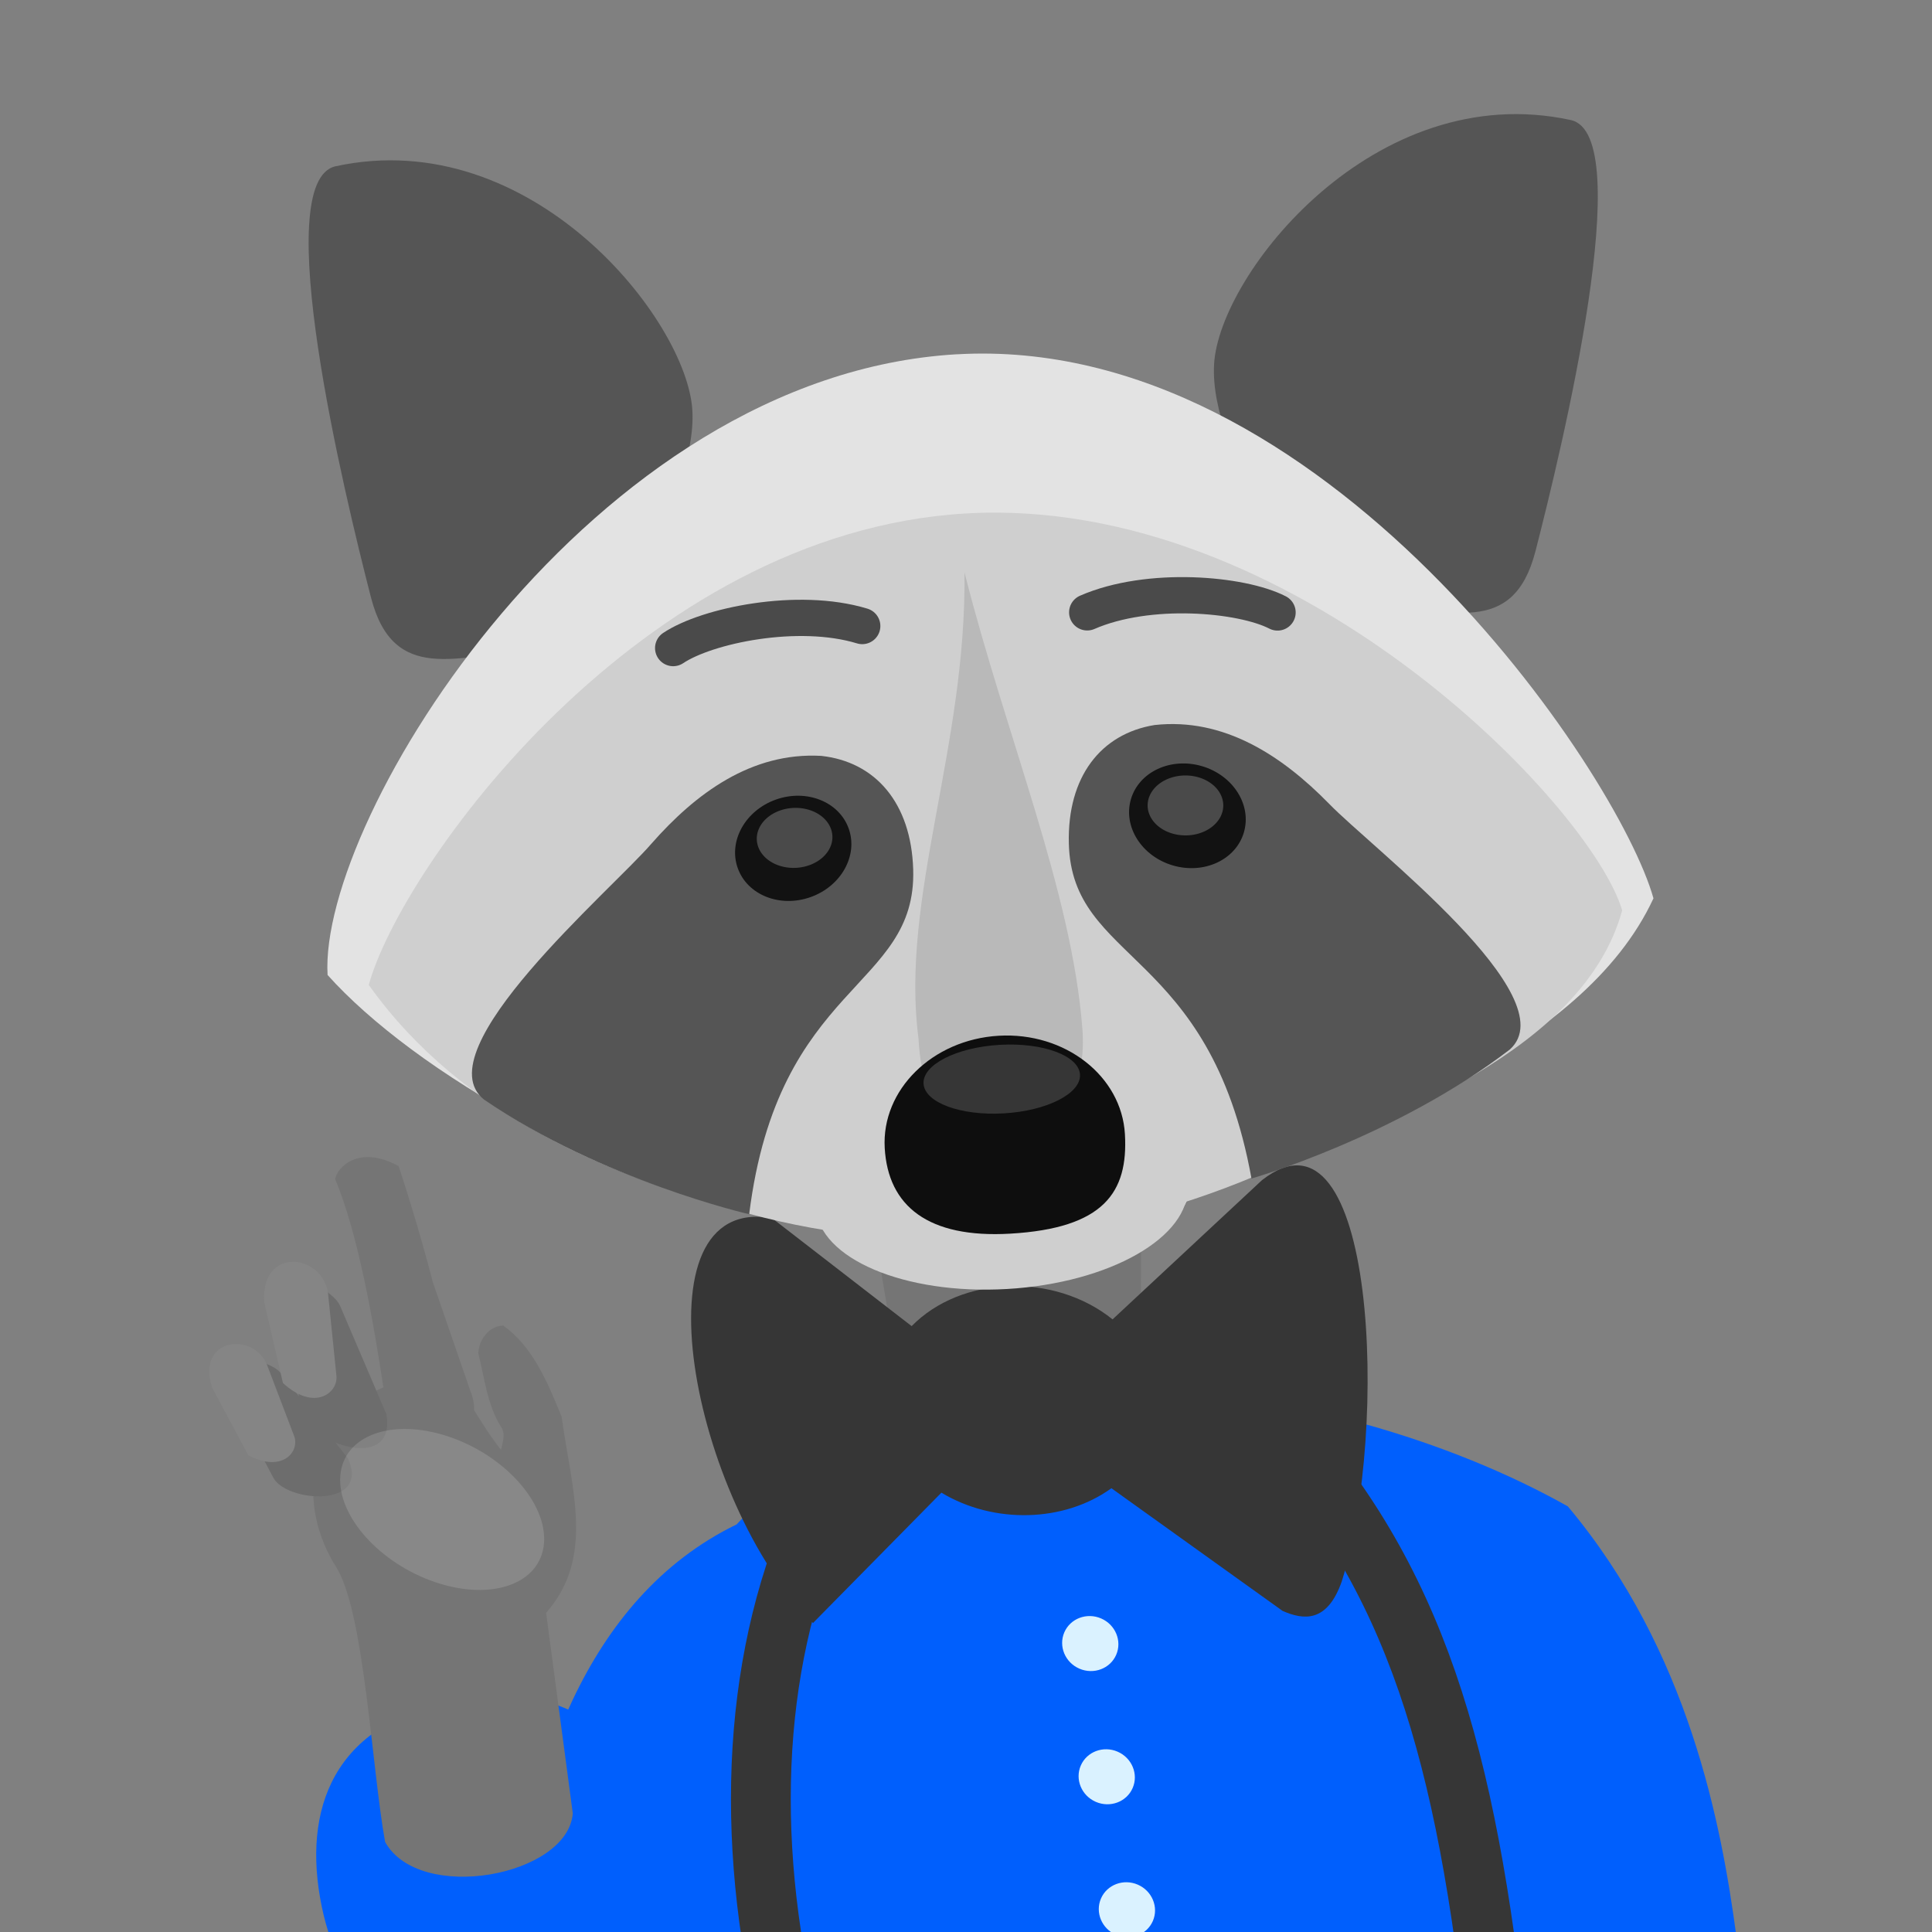 <?xml version="1.0" encoding="UTF-8"?>
<svg width="100" height="100" version="1.1" viewBox="0 0 100 100" xmlns="http://www.w3.org/2000/svg" xmlns:xlink="http://www.w3.org/1999/xlink">
 <rect x="0" y="0" width="100" height="100" fill="#808080" stroke="none"/>
 <path d="m38.128 78.903c-7.96 3.869-10.717 13.2-11.785 21.291 0 0 43.796-2e-5 63.528-3e-5 -0.773-5.737-2.431-14.725-8.721-22.225-12.217-6.869-33.151-9.748-43.02 0.933z" fill="#005ffd" stop-color="#000000" stroke-width=".44"/>
 <path d="m43.597 53.685 15.476-0.763-0.026 21.569-11.89 0.659z" fill="#757575" stop-color="#000000" stroke-linecap="square" stroke-linejoin="round" stroke-width=".856"/>
 <path d="m65.326 61.079-7.739 7.211c-3.03-2.436-7.833-2.27-10.4 0.35l-7.226-5.588c-7.246-1.284-4.145 14.647 2.12 20.954l6.647-6.746c2.716 1.639 6.366 1.536 8.798-0.23l8.86 6.35c1.076 0.471 2.307 0.634 3.064-1.528 2.466-7.857 1.762-25.384-4.124-20.771z" fill="#363636" stop-color="#000000" stroke-linecap="square" stroke-linejoin="round" stroke-width=".983"/>
 <use transform="matrix(-1 0 0 1 98.677 -2.392)" xlink:href="#path32"/>
 <path id="path32" d="m19.204 30.93c1.161 4.519 4.535 2.961 8.084 2.756 3.549-0.205 8.818-7.79 8.548-12.448-0.269-4.658-8.311-14.831-18.461-12.633-3.474 0.753 0.441 16.926 1.828 22.325z" fill="#555" stroke-width=".375" style="paint-order:markers stroke fill"/>
 <path d="m49.525 18.337c-18.951 1.095-33.04 23.995-32.57 32.128 4.376 4.892 14.816 11.214 25.783 12.984 1.136 2.261 5.209 3.203 9.682 2.947 4.473-0.261 8.257-2.13 9.124-4.508 8.44-3.402 20.346-7.42 24.039-15.39-1.824-6.534-17.105-29.256-36.057-28.159z" fill="#e3e3e3" stroke-width=".375" style="paint-order:markers stroke fill"/>
 <path d="m50.005 26.576c-16.912 0.978-29.262 18.36-30.918 24.404 4.905 6.884 12.731 9.96 19.606 11.825 8.753 2.375 17.834 1.628 26.284-1.936 6.939-2.927 16.98-6.465 18.987-13.747-1.605-5.446-17.045-21.524-33.959-20.546z" fill="#cfcfcf" stroke-width=".324" style="paint-order:markers stroke fill"/>
 <path d="m56.026 53.277c0.545 7.147-8.079 8.785-8.483 0.491-0.958-7.275 2.492-15.092 2.378-24.145 2.151 8.496 5.561 16.506 6.105 23.654z" fill="#b9b9b9" stroke-width=".399" style="paint-order:markers stroke fill"/>
 <g stroke-width=".375">
  <ellipse transform="rotate(-3.309)" cx="48.185" cy="64.832" rx="9.638" ry="4.784" fill="#cfcfcf" style="paint-order:markers stroke fill"/>
  <path d="m58.226 58.704c0.174 3.012-1.087 4.87-5.94 5.15-4.238 0.245-6.32-1.42-6.493-4.431-0.174-3.012 2.468-5.614 5.901-5.813 3.433-0.199 6.357 2.082 6.532 5.094z" fill="#0e0e0e" style="paint-order:markers stroke fill"/>
  <ellipse transform="rotate(-3.309)" cx="48.541" cy="58.754" rx="4.056" ry="1.777" fill="#fff" fill-opacity=".167" style="paint-order:markers stroke fill"/>
 </g>
 <path d="m66.126 31.701c-1.872-0.962-6.67-1.394-9.852-0.006" fill="none" stroke="#4a4a4a" stroke-linecap="round" stroke-width="1.877"/>
 <g id="g13588" transform="matrix(1.271 0 0 1.271 -3.342 -1.599)">
  <path d="m29.155 35.619c-1.642 1.904-9.293 8.416-6.818 10.415 4.826 3.302 10.802 4.672 10.802 4.672 1.181-9.473 6.83-9.149 6.679-14.044-0.084-2.712-1.546-4.386-3.75-4.622-2.836-0.157-5.109 1.525-6.912 3.578z" fill="#555" stroke-width=".295" style="paint-order:markers stroke fill"/>
  <ellipse transform="matrix(-.942 .335 .335 .942 0 0)" cx="-20.92" cy="45.45" rx="2.399" ry="2.108" fill-opacity=".79" stroke-width=".295" style="paint-order:markers stroke fill"/>
  <path d="m33.45 35.469a1.221 1.541 86.691 0 1 1.468-1.308 1.221 1.541 86.691 0 1 1.609 1.13 1.221 1.541 86.691 0 1-1.468 1.308 1.221 1.541 86.691 0 1-1.609-1.13z" fill="#fff" fill-opacity=".235" stroke-width=".192" style="paint-order:markers stroke fill"/>
 </g>
 <g fill="none" stroke-linecap="round">
  <path d="m34.843 33.544c1.749-1.171 6.465-2.153 9.786-1.141" stroke="#4a4a4a" stroke-width="1.877"/>
  <path d="m39.925 100.17c-1.439-9.531-0.067-18.809 4.699-25.943" stroke="#363636" stroke-width="3.095"/>
  <path d="m76.853 100.41c-1.919-13.712-5.359-21.937-13.961-29.79" stroke="#363636" stroke-width="3.095"/>
 </g>
 <ellipse id="ellipse400" transform="rotate(23.408)" cx="85.584" cy="55.65" rx="1.463" ry="1.416" fill="#daf2ff" stop-color="#000000" stroke-linecap="round" stroke-width="2.99"/>
 <g transform="matrix(1.497 .544 -.497 1.368 -17.396 -140)">
  <path d="m80.912 140.28c1.589 3.043 1.845 6.059-1.796 8.189-3.642 2.13-6.42 0.425-8.009-2.618-1.589-3.043-1.388-6.272 2.253-8.402 3.642-2.13 5.963-0.212 7.552 2.831z" fill="#005ffd" stop-color="#000000"/>
  <path d="m63.6 121.66c1.323 1.57 2.781 4.364 3.784 6.376-2.025 2.059-1.337 5.003 0.573 6.597 1.361 1.195 3.28 6.236 4.523 8.575 1.735 1.649 5.962-1.07 5.416-3.234l-3.04-6.378c0.878-2.46-0.587-4.429-1.703-6.745-0.891-1.082-1.69-1.993-2.793-2.338-0.454 0.199-0.587 0.809-0.455 1.233 0.464 0.745 0.829 1.587 1.493 2.168 0.247 0.177 0.231 0.479 0.272 0.783-0.507-0.345-0.909-0.7-1.264-1.001-0.061-0.211-0.172-0.413-0.329-0.6-0.782-1.056-1.558-2.112-2.344-3.167-0.702-1.119-1.522-2.338-2.337-3.472-1.476-0.252-1.865 0.806-1.796 1.204z" fill="#757575" stroke-width=".087" style="paint-order:markers stroke fill"/>
  <use transform="matrix(.89 -.262 .219 .89 -21.461 33.878)" width="100%" height="100%" xlink:href="#use978"/>
  <g id="use978" transform="matrix(-.117 -.016 -.038 .061 557.56 135.71)">
   <path d="m3891 908.9 35.554-40.726c6.975-7.99 23.796-3.46 15.422 8.934l-35.602 51.96c-8.624 12.765-32.07 5.879-15.374-20.168z" fill="#6d6d6d" stroke-width=".97" style="paint-order:markers stroke fill"/>
   <path d="m3941.4 884.86-23.835 34.518c-12.921 6.082-12.419-8.814-7.967-16.478l22.311-37.794c10.895-17.734 24.129-6.564 9.491 19.754z" fill="#858585" style="paint-order:markers stroke fill"/>
  </g>
  <ellipse transform="matrix(.999 -.032 .245 .97 0 0)" cx="37.082" cy="136.69" rx="3.488" ry="2.591" fill="#fff" fill-opacity=".138" stop-color="#000000" stroke-linecap="square" stroke-linejoin="round" stroke-width=".529"/>
 </g>
 <use transform="matrix(-.998 .055 .055 .998 100.02 -3.855)" xlink:href="#g13588"/>
 <use transform="translate(.852 6.895)" xlink:href="#ellipse400"/>
 <use transform="translate(1.897 13.778)" xlink:href="#ellipse400"/>
</svg>
